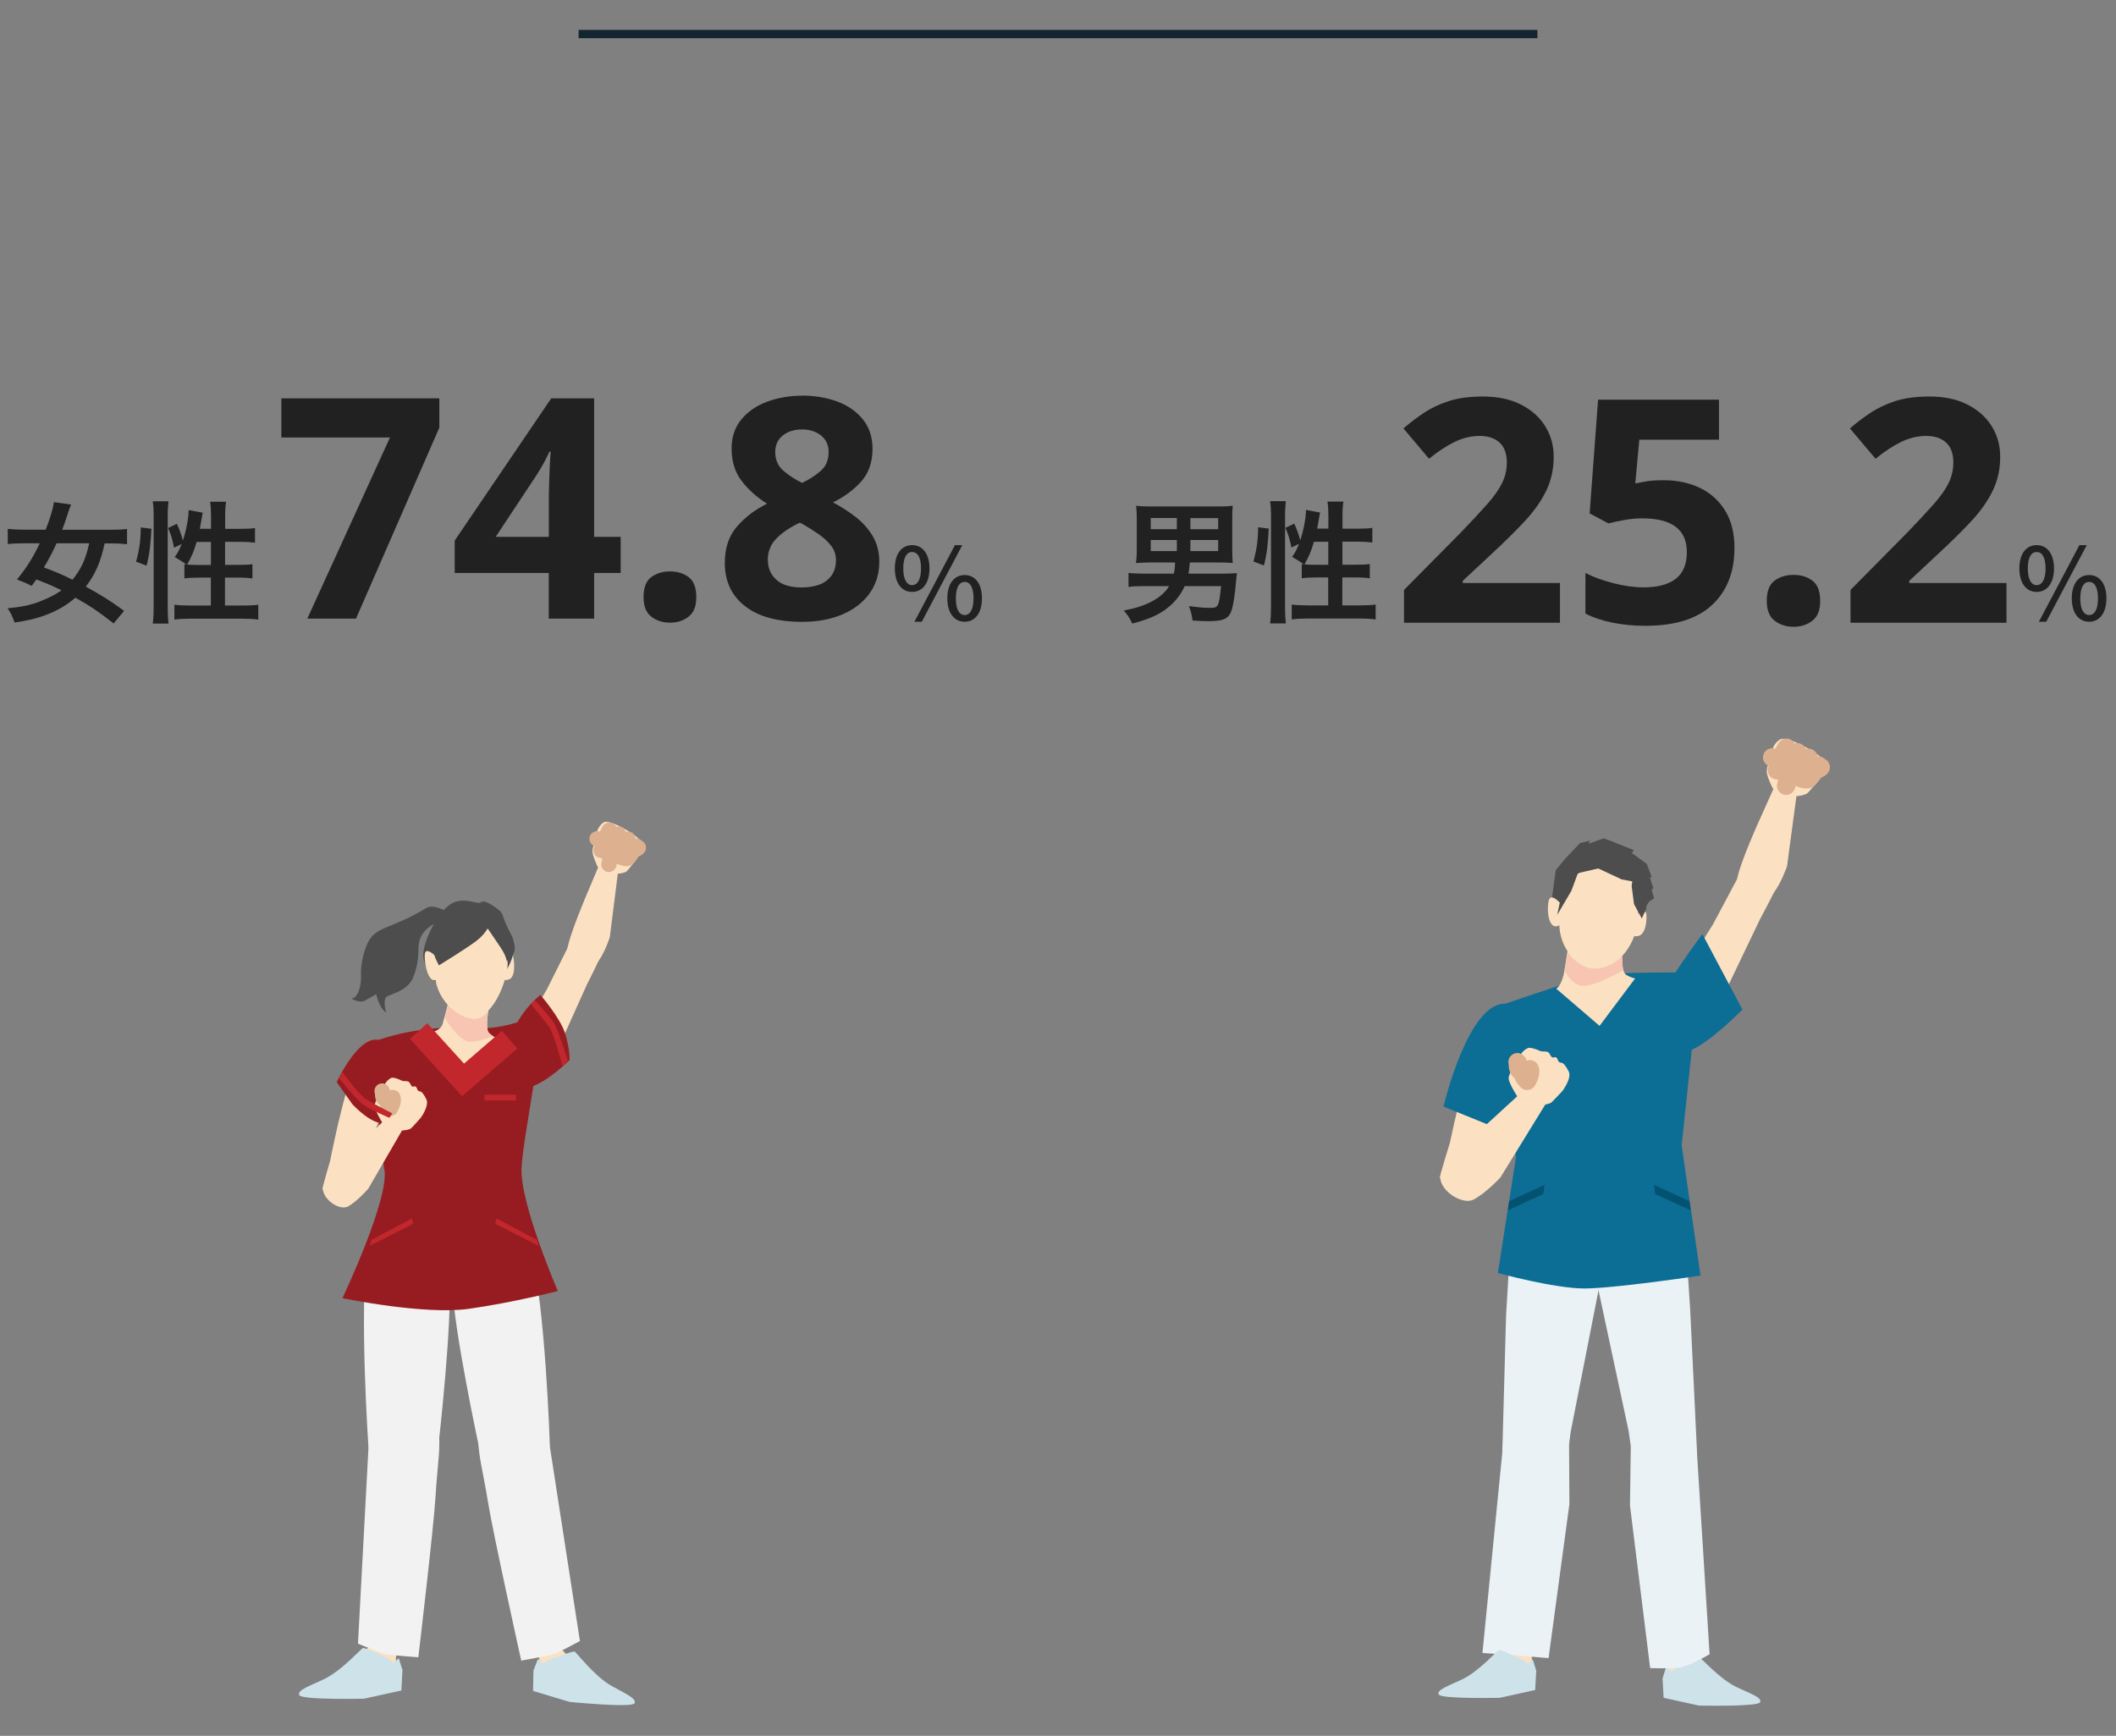 <?xml version="1.0" encoding="UTF-8"?>
<svg id="_レイヤー_2" data-name="レイヤー 2" xmlns="http://www.w3.org/2000/svg" xmlns:xlink="http://www.w3.org/1999/xlink" viewBox="0 0 256 210">
  <rect x="0" y="0" width="256" height="210" fill="#808080" stroke="none"/>
  <defs>
    <style>
      .cls-1 {
        fill: #f7c5b2;
      }

      .cls-2 {
        fill: #0c6d95;
      }

      .cls-3 {
        fill: #4d4d4d;
      }

      .cls-4 {
        stroke-width: 1.85px;
      }

      .cls-4, .cls-5, .cls-6, .cls-7, .cls-8, .cls-9, .cls-10 {
        fill: none;
      }

      .cls-4, .cls-6, .cls-7, .cls-9 {
        stroke: #ddb08f;
        stroke-linecap: round;
        stroke-linejoin: round;
      }

      .cls-11 {
        fill: #045272;
      }

      .cls-12 {
        fill: #eaf2f6;
      }

      .cls-6 {
        stroke-width: 1.84px;
      }

      .cls-13 {
        fill: #f2f2f2;
      }

      .cls-14 {
        fill: #fbe1c1;
      }

      .cls-15 {
        fill: #971c21;
      }

      .cls-16 {
        fill: #212121;
      }

      .cls-7 {
        stroke-width: 2.22px;
      }

      .cls-17 {
        fill: #c1272d;
      }

      .cls-8 {
        stroke: #c1272d;
        stroke-miterlimit: 10;
        stroke-width: 2.83px;
      }

      .cls-18 {
        fill: #cee2ea;
      }

      .cls-19 {
        clip-path: url(#clippath);
      }

      .cls-9 {
        stroke-width: 2.19px;
      }

      .cls-10 {
        stroke: #142532;
      }
    </style>
    <clipPath id="clippath">
      <rect class="cls-5" width="256" height="210"/>
    </clipPath>
  </defs>
  <g id="_レイヤー_1-2" data-name="レイヤー 1">
    <g class="cls-19">
      <g>
        <path class="cls-2" d="M46.22,148.52l16.92-.58-.25,3.88s-3.69,2.99-8.4,3.01-8.85-4.33-8.85-4.33l.58-1.98Z"/>
        <path class="cls-14" d="M39.03,143.77c.1-.6.92-3.37.92-3.37,0,0,.97-5.1,2.34-9.72,1.37-4.62,4.04-1.42,4.04-1.42l-.12,5.31-1.6,4.38-1.6,5.52c-1.66.8-4.09-.1-3.98-.7Z"/>
        <g>
          <path class="cls-14" d="M72.37,116.29c-.81,1.08-3.93.27-3.74-1.39s2.46-6.94,2.46-6.94l1.44-3.42,2.29.54-1.04,8.29s-.59,1.85-1.4,2.93Z"/>
          <path class="cls-14" d="M72.51,116c-.21.57-1.52,3.15-1.52,3.15l-4.88,10.84-3.05-1.08.72-5.17,2.37-4.02,2.57-5.14c1.77-.49,4,.84,3.79,1.41Z"/>
        </g>
        <polygon class="cls-14" points="49.13 192.52 48.03 198.87 47.81 202.06 47.14 202.67 42.02 203.74 39.73 203.15 45.04 198.96 45.01 191.19 49.13 192.52"/>
        <polygon class="cls-14" points="63.23 191.93 65.02 199.05 65.42 201.98 65.36 202.93 70.28 204.73 72.63 204.47 67.97 199.56 67.31 191.33 63.23 191.93"/>
        <path class="cls-13" d="M48.42,171.67c-3.01-.04-3.84,3.46-3.84,3.46l-1.27,23.72s2.69,1.14,3.38,1.28c.62.12,3.92.37,3.92.37,0,0,1.87-15.79,2.08-19.43s.7-6.31.33-7.98c0,0-1.59-1.38-4.6-1.42Z"/>
        <path class="cls-13" d="M44.48,151.05c-1.06,7.23.1,24.07.1,24.07,1.74,1.76,1.56,2.25,3.62,1.8s4.39-1.69,4.88-2.38c0,0,1.69-14.96,1.27-19.95s-9.31-7.35-9.87-3.54Z"/>
        <path class="cls-13" d="M62.36,172.01c2.99-.34,4.17,3.05,4.17,3.05l3.63,23.47s-2.57,1.41-3.24,1.61c-.6.19-3.86.76-3.86.76,0,0-3.44-15.53-4.01-19.12s-1.33-6.21-1.13-7.91c0,0,1.44-1.53,4.44-1.87Z"/>
        <path class="cls-13" d="M64.22,151.1c1.78,7.09,2.31,23.96,2.31,23.96-1.56,1.92-1.33,2.4-3.43,2.15s-4.54-1.24-5.09-1.88c0,0-3.18-14.72-3.26-19.72s8.53-8.24,9.47-4.51Z"/>
        <path class="cls-15" d="M56.41,124.38c-6.16-.41-11.23,1.65-11.23,1.65,0,0,.67,11.92,1.32,15.44.65,3.52-5.07,15.58-5.07,15.58,0,0,9.86,2.06,15.3,1.29,5.43-.77,10.76-2.15,10.76-2.15,0,0-4.63-10.69-4.39-14.94s2.87-15.68,1.82-17.33-2.33.86-8.52.45Z"/>
        <path class="cls-14" d="M60.7,116.11s1.17-1.18,1.35-.53c.18.64.39,2.62-.49,2.92-.88.3-.82-.47-.82-.47l-.03-1.92Z"/>
        <path class="cls-14" d="M59.16,121.84s-.52,2.62,0,3.12c.51.5,1.61,1.06,1.61,1.06l-4.57,3.88-4.62-4.88s1.68-.14,1.97-1.15c.54-1.84,1.33-5.33,1.33-5.33l4.29,3.31Z"/>
        <path class="cls-1" d="M59.06,122.3s-.86,1.31-2.13.9-2.58-2.31-2.58-2.31l-.53,2.24s1.7,2.98,3.13,2.91,2.65-.7,2.65-.7c0,.1-.33-.18-.51-.43-.34-.47-.03-2.61-.03-2.61Z"/>
        <path class="cls-3" d="M54.47,110.49s-1.96-1.2-2.86-.66c-4.65,2.82-6.24,2.09-7.27,4.57-.41.99-.72,2.48-.66,3.61.06,1.13-.35,2.74-1.15,2.8,0,0,.94.6,1.6.25.66-.35,1.39-.79,1.39-.79,0,0,.32,1.68,1.21,2.23,0,0-.49-1.59.09-1.94.58-.35,2.49-.69,3.15-2.28.66-1.6.64-2.83.67-3.76.07-2.17,2.27-2.91,2.27-2.91l1.55-1.12Z"/>
        <path class="cls-3" d="M60.29,118.82s2.85-3.35,1.59-5.68c-1.26-2.33-.87-2.47-1.44-2.97-.58-.5-1.88-1.4-2.24-1.01-.36.39-2.31-.92-3.96.42-1.65,1.33-3.22,4.83-3.02,6.22s1.49,3.29,2.01,3.39c.52.09,7.07-.37,7.07-.37Z"/>
        <path class="cls-14" d="M59.58,110.83s2.42,3.91,1.7,6.95c-.72,3.04-2.39,5.38-3.97,5.44-1.58.07-4.38-1.87-4.7-5.17-.32-3.3.47-7.61,4.25-7.5l2.72.27Z"/>
        <path class="cls-14" d="M52.87,115.84s-1.39-1.47-1.48-.37c-.09,1.1.47,3.78,1.53,2.96,1.05-.82-.05-2.59-.05-2.59Z"/>
        <path class="cls-3" d="M58.97,110.3l.24,1.61s-.36.98-1.56,1.91c-1.2.92-4.55,2.97-4.55,2.97,0,0-.51-.94-.56-1.31-.38-2.56,2.39-7.18,6.43-5.18Z"/>
        <path class="cls-3" d="M58.11,111.05s2.44,3.49,2.78,4.11c.34.62.42,1.11.42,1.11,0,0,1.38-.87.86-2.14-.52-1.26-1.97-3.14-2.43-3.41-.46-.27-1.63.32-1.63.32Z"/>
        <path class="cls-18" d="M46.95,200.63l.65.53.65-.54.44,1.43-.13,2.47-4.52.99s-7.53.17-7.83-.43,1.24-1.1,2.94-1.91c2.21-1.04,4.51-3.72,4.77-3.79s3.03,1.23,3.03,1.23Z"/>
        <path class="cls-18" d="M66.39,200.8l-.69.48-.61-.59-.55,1.4-.05,2.48,4.43,1.33s7.5.74,7.84.17-1.15-1.19-2.79-2.12c-2.12-1.2-4.22-4.05-4.46-4.14s-3.12,1-3.12,1Z"/>
        <path class="cls-15" d="M68.91,128.24s.07-1.3-.55-3.24c-.63-1.94-2.98-4.63-2.98-4.63,0,0-5.39,4.07-3.53,9.97,1.2,3.81,7.07-2.11,7.07-2.11Z"/>
        <path class="cls-15" d="M40.74,130.92l1.9,2.68s2.42,2.67,4.07,2.26,2.08-8.52-.5-9.89-5.47,4.95-5.47,4.95Z"/>
        <path class="cls-14" d="M42.13,145.94c-1.17.68-3.72-1.29-2.9-2.74s4.97-5.43,4.97-5.43l2.65-2.59,1.9,1.39-4.19,7.23s-1.26,1.47-2.43,2.15Z"/>
        <g>
          <path class="cls-14" d="M75.82,105.42c-.17.12-1.08.48-2.2.18-1.11-.29-1.36-.83-1.36-.83,0,0-.57-1.22-.58-1.75-.02-.46.38-1.56.38-1.56l.67.13.12.75.41.62-.63-.87-.59-.29s-.08-1.62,1.01-2.32c.65-.42,3.86,1.41,4.41,2.22.51.76-.51,2.33-.51,2.33,0,0-.97,1.26-1.14,1.38Z"/>
          <path class="cls-6" d="M76.98,102.36s-.71,1.13-.94,1.4c-.33.37-1.12-.2-1.71-.46-.7-.31-1.33-.72-1.33-.72"/>
          <path class="cls-6" d="M75.97,101.52s-1.12,1.56-.73,2.22"/>
          <path class="cls-6" d="M74.82,100.91c.08-.12-.9,1.51-.6,2.31"/>
          <path class="cls-6" d="M73.71,100.42s-.96,1.66-.51,2.28"/>
          <path class="cls-6" d="M77.24,102.55s-.18.23-.47.26"/>
          <polygon class="cls-14" points="71.97 102.89 74.19 102.74 74.15 101.89 72.11 101.53 71.97 102.89"/>
          <path class="cls-6" d="M72.23,101.48l1.94.39.05.91-1.51.1s.62-.22.96.62c.24.6-.01,1.08-.01,1.08"/>
        </g>
        <g>
          <g>
            <path class="cls-14" d="M49.69,136.54c-.18.11-1.11.42-2.21.05-1.09-.36-1.31-.91-1.31-.91,0,0-.85-1.4-.84-1.93.01-.47.63-1.45.63-1.45l.86.23.08.76.38.64-.58-.91-.57-.33s.02-1.62,1.15-2.26c.23-.13.74.02,1.34.31.22.11.58-.01.81.13.22.13.22.4.42.56.12.1.32-.07.45.03.15.12.16.37.29.5.09.09.31.06.4.15.31.29.46.65.56.82.47.79-.65,2.3-.65,2.3,0,0-1.05,1.21-1.22,1.32Z"/>
            <polygon class="cls-14" points="45.99 133.79 48.21 133.77 49.27 132.75 46.95 132.2 45.99 133.79"/>
          </g>
          <path class="cls-4" d="M47.47,133.22s-.88-.1-1.07-.36-.07-.84-.17-.87"/>
          <path class="cls-4" d="M47.27,133.94s-.5-.11-.38-.64"/>
          <path class="cls-4" d="M47.24,134.1s.5-.84.29-1.32"/>
        </g>
        <polygon class="cls-17" points="44.93 150.01 49.84 147.41 49.99 148.05 44.72 150.73 44.93 150.01"/>
        <polygon class="cls-17" points="64.98 150.01 60.07 147.41 59.91 148.05 65.18 150.73 64.98 150.01"/>
        <path class="cls-17" d="M41.43,129.71s2.02,2.77,2.89,3.3,3.14,1.69,3.14,1.69l-.35.54s-2.27-.97-3.1-1.55-2.99-3.24-2.99-3.24l.41-.74Z"/>
        <path class="cls-17" d="M68.04,128.95s-.99-3.85-1.58-4.68-2.22-2.78-2.22-2.78l.43-.49s1.81,1.91,2.35,2.77,1.7,4.66,1.7,4.66l-.67.52Z"/>
        <rect class="cls-17" x="58.61" y="132.44" width="3.82" height=".69"/>
        <polyline class="cls-8" points="50.65 124.74 56.02 130.65 61.66 125.78"/>
      </g>
      <g>
        <path class="cls-14" d="M174.21,142.4c.14-.74,1.22-4.2,1.22-4.2,0,0,1.29-6.35,3.1-12.1,1.81-5.75,5.34-1.76,5.34-1.76l-.16,6.61-2.12,5.46-2.11,6.87c-2.19,1-5.4-.13-5.26-.88Z"/>
        <g>
          <path class="cls-14" d="M214.55,108.03c-.96,1.2-4.62.29-4.4-1.55s2.9-7.68,2.9-7.68l1.69-3.78,2.69.6-1.23,9.18s-.69,2.04-1.65,3.24Z"/>
          <path class="cls-14" d="M214.72,107.72c-.25.63-1.79,3.49-1.79,3.49l-5.75,12.01-3.59-1.19.85-5.73,2.79-4.45,3.03-5.69c2.08-.54,4.7.94,4.45,1.57Z"/>
        </g>
        <path class="cls-14" d="M204.97,195.91l.16,4.3.83,1.11-4.17,2.03s-.27-1.77-.04-2.63c.29-1.11-1.36-4.71-1.36-4.71l4.58-.1Z"/>
        <path class="cls-18" d="M202.79,201.71l-.61.5-.62-.51-.42,1.36.13,2.34,4.27.94s7.12.16,7.4-.4-1.17-1.04-2.78-1.8c-2.09-.98-4.27-3.51-4.51-3.58s-2.87,1.17-2.87,1.17Z"/>
        <path class="cls-14" d="M182.02,194.97l-.16,4.3-.83,1.11,4.17,2.03s.27-1.77.04-2.63c-.29-1.11,1.36-4.71,1.36-4.71l-4.58-.1Z"/>
        <path class="cls-12" d="M205.31,176.01v-.35s-.83-17.28-.83-17.28l-.47-7.23-11.5.83,4.53,21.16.24,1.71s3.67,2.24,5.71,2.24c.83,0,2.3-1.09,2.3-1.09Z"/>
        <path class="cls-12" d="M202.3,173.48c-2.05,0-5,1.38-5,1.38l-.1,7.28,2.44,19.67s2.2.07,3.4-.04c1.2-.1,3.79-1.64,3.79-1.64l-1.51-24.12s-2.19-2.53-3.01-2.53Z"/>
        <path class="cls-12" d="M185.7,173.06c-1.68.19-3.93,1.88-3.93,1.88l-.02.83-2.4,24.21s3.1.21,4.29.31c1.2.1,3.71.31,3.71.31l2.52-18.62-.04-7.45s-2.7-1.66-4.12-1.47Z"/>
        <path class="cls-12" d="M194.19,151.99l-11.5-.83-.48,7.96-.44,16.02s2.15,3.27,3.83,3.08c1.42-.19,4.23-3.49,4.23-3.49l.19-1.47,4.18-21.26Z"/>
        <path class="cls-2" d="M192.3,118.12c2.39-.62,13.37-.45,13.37-.45l-2.22,20.89,2.28,15.76s-10.42,1.56-14.05,1.56-10.46-1.87-10.46-1.87l2.19-14.04-2.59-18.1s9.08-3.13,11.47-3.75Z"/>
        <path class="cls-3" d="M188.46,109.95l-.68-1.44.44-3.23,1.15-1.41,1.79-1.88,1.23-.29-.24.38,1.85-.65.85.29,2.85,1.15-.29.32,1.82,1.32.62,1.65-.26-.03s.38,1.09.44,1.35l-.21.15.29,1.06-.59.38-.97,1.56-10.11-.68Z"/>
        <path class="cls-14" d="M197.22,105.63s1.6,3.92.74,6.89c-1.04,3.59-3.53,4.81-5.29,4.65-1.76-.16-4.03-2.31-4.03-5.52,0-3.41,1.43-7.3,5.61-6.66l2.97.64Z"/>
        <path class="cls-14" d="M188.96,109.48s-1.3-1.6-1.58-.56c-.28,1.04-.09,3.69,1.21,3.05,1.3-.64.37-2.48.37-2.48Z"/>
        <path class="cls-14" d="M197.59,110.84s1.49-.96,1.58-.32c.09.64,0,2.57-1.02,2.73-1.02.16-.84-.56-.84-.56l.28-1.84Z"/>
        <path class="cls-14" d="M196.28,115.29s-.19,2.24.46,2.64c.65.4,1.09.43,1.09.43l-4.31,5.75-5.24-4.5s.71-.36.99-2.21c.28-1.84.76-4.76.76-4.76l6.23,2.64Z"/>
        <polygon class="cls-3" points="188.4 110.68 190.11 107.77 190.9 105.63 193.37 105.07 196.19 106.39 197.48 106.63 197.4 107.18 197.69 109.39 198.63 111.12 199.19 109.89 198.92 105.19 198.04 105.45 198.57 104.45 196.63 104.69 196.95 103.57 194.25 103.98 194.25 103.63 190.58 104.75 188.93 108.15 188.4 110.68"/>
        <path class="cls-1" d="M189.66,115.2s1.39,2.05,3.34,1.99,3.24-1.5,3.24-1.5l.1,1.72s-3.73,2.13-5.05,1.85-2-1.87-2-1.87l.38-2.19Z"/>
        <path class="cls-18" d="M184.21,200.77l.61.5.62-.51.42,1.36-.13,2.34-4.27.94s-7.12.16-7.4-.4,1.17-1.04,2.78-1.8c2.09-.98,4.27-3.51,4.51-3.58s2.87,1.17,2.87,1.17Z"/>
        <path class="cls-2" d="M201.89,125.31s-2.2-.9-1.42-3.5c.79-2.61,5.49-8.8,5.49-8.8l4.84,9.12s-3.57,3.67-5.97,4.8-2.95-1.62-2.95-1.62Z"/>
        <path class="cls-2" d="M182.32,121.45l3.17,10.2-1.2,6.14-9.65-3.92s3.04-12.96,7.67-12.42Z"/>
        <path class="cls-14" d="M178.3,145.11c-1.55.84-4.92-1.6-3.83-3.42s6.58-6.76,6.58-6.76l3.51-3.22,2.51,1.73-5.54,9s-1.67,1.83-3.22,2.67Z"/>
        <g>
          <path class="cls-14" d="M218.62,96c-.2.13-1.27.53-2.59.2-1.3-.33-1.6-.91-1.6-.91,0,0-.67-1.35-.69-1.94-.02-.51.45-1.72.45-1.72l.79.15.15.83.49.68-.74-.96-.69-.32s-.09-1.79,1.19-2.57c.76-.46,4.54,1.56,5.18,2.46.6.85-.6,2.57-.6,2.57,0,0-1.15,1.4-1.34,1.53Z"/>
          <path class="cls-7" d="M219.98,92.61s-.84,1.26-1.11,1.55c-.39.41-1.31-.22-2.01-.51-.82-.35-1.56-.8-1.56-.8"/>
          <path class="cls-7" d="M218.79,91.68s-1.31,1.72-.86,2.45"/>
          <path class="cls-7" d="M217.44,91.01c.09-.13-1.06,1.67-.71,2.55"/>
          <path class="cls-7" d="M216.13,90.46s-1.13,1.84-.6,2.52"/>
          <path class="cls-7" d="M220.28,92.82s-.21.25-.55.29"/>
          <polygon class="cls-14" points="214.09 93.2 216.7 93.03 216.65 92.08 214.25 91.69 214.09 93.2"/>
          <path class="cls-7" d="M214.4,91.63l2.28.43.06,1.01-1.77.11s.73-.24,1.13.68c.29.67-.01,1.2-.01,1.2"/>
        </g>
        <g>
          <g>
            <path class="cls-14" d="M187.57,133.44c-.21.12-1.28.46-2.56.06-1.26-.39-1.52-.98-1.52-.98,0,0-.98-1.52-.97-2.09.01-.51.73-1.57.73-1.57l1,.25.09.82.44.7-.66-.99-.66-.36s.02-1.77,1.33-2.46c.27-.14.86.02,1.55.33.26.12.67-.01.94.14.25.14.25.43.48.61.14.11.37-.07.52.03.17.13.18.4.34.55.1.1.36.07.47.16.36.31.53.7.65.89.54.86-.75,2.5-.75,2.5,0,0-1.21,1.31-1.41,1.43Z"/>
            <polygon class="cls-14" points="183.3 130.44 185.87 130.42 187.09 129.31 184.42 128.72 183.3 130.44"/>
          </g>
          <path class="cls-9" d="M185.01,129.83s-1.01-.11-1.24-.39-.09-.92-.19-.95"/>
          <path class="cls-9" d="M184.78,130.61s-.57-.12-.44-.7"/>
          <path class="cls-9" d="M184.75,130.78s.57-.91.34-1.44"/>
        </g>
        <polygon class="cls-11" points="186.72 144.45 186.86 143.34 182.58 145.32 182.43 146.42 186.72 144.45"/>
        <polygon class="cls-11" points="200.25 144.45 200.11 143.34 204.38 145.32 204.54 146.42 200.25 144.45"/>
      </g>
      <g>
        <path class="cls-16" d="M13.74,75.42c-1.67-1.32-2.87-2.14-4.62-3.11-.96.84-2.1,1.53-3.44,2.04-1.15.45-2.26.72-3.92.96-.27-.78-.49-1.21-.84-1.72,1.74-.16,2.81-.4,3.92-.83,1.02-.4,1.9-.84,2.6-1.34-1.16-.57-1.31-.64-3.04-1.32-.26.35-.29.4-.56.78-.64-.32-.91-.43-1.79-.77,1.15-1.4,1.9-2.58,2.76-4.38h-1.99c-.78,0-1.4.03-1.88.1v-1.85c.53.06,1.12.1,1.88.1h2.71c.53-1.37.88-2.52,1-3.33l2.07.29c-.11.24-.26.65-.4,1.12-.26.78-.41,1.24-.67,1.93h5.96c.81,0,1.39-.03,1.88-.1v1.85c-.53-.06-1.08-.1-1.83-.1h-.88c-.48,2.25-1.13,3.75-2.28,5.23,1.94,1.07,3,1.74,4.64,2.93l-1.28,1.53ZM6.84,65.73c-.49,1.1-.84,1.75-1.53,2.92,1.45.54,2.14.83,3.46,1.48,1.05-1.28,1.59-2.45,2.02-4.4h-3.95Z"/>
        <path class="cls-16" d="M16.46,67.95c.41-1.47.56-2.57.57-4.14l1.29.16c-.1,1.96-.24,3.14-.59,4.46l-1.28-.48ZM18.48,75.44c.08-.59.11-1.26.11-2.01v-11.09c0-.7-.03-1.15-.11-1.69h1.91c-.06.54-.1.97-.1,1.69v11.22c0,.81.03,1.31.1,1.88h-1.91ZM25.53,63.98v-1.59c0-.67-.03-1.16-.11-1.69h1.93c-.08.54-.11.99-.11,1.69v1.59h1.86c.84,0,1.35-.03,1.75-.1v1.77c-.53-.06-1.12-.1-1.74-.1h-1.88v2.79h1.59c.81,0,1.28-.02,1.72-.08v1.72c-.41-.06-.97-.1-1.74-.1h-1.58v3.38h2.17c.78,0,1.4-.03,1.86-.1v1.8c-.56-.08-1.13-.11-1.86-.11h-6.41c-.75,0-1.32.03-1.88.11v-1.8c.45.06,1.1.1,1.88.1h2.53v-3.38h-1.43c-.69,0-1.35.03-1.77.1v-1.72c.11.02.14.02.26.03q-.65-.46-1.43-.89c.4-.57.57-.91.84-1.59l-.92.45c-.26-1.21-.35-1.51-.73-2.38l1.07-.51c.29.61.53,1.29.73,2.02.4-1.2.69-2.73.69-3.68l1.71.32c-.05.18-.06.26-.11.57-.05.3-.16.96-.24,1.37h1.35ZM23.79,65.56c-.3,1.04-.62,1.82-1.15,2.74.35.03.7.05,1.21.05h1.67v-2.79h-1.74Z"/>
      </g>
      <g>
        <path class="cls-16" d="M139.22,68.04q-1.32.03-1.79.08c.06-.46.1-.84.1-1.59v-3.68c0-.78-.03-1.2-.08-1.66.48.06.88.08,1.66.08h8.37c.78,0,1.18-.02,1.66-.08-.05.46-.06.88-.06,1.66v3.68c0,.69.02,1.08.06,1.58-.49-.05-.99-.06-1.56-.06h-3.63c-.05.59-.08.86-.16,1.35h4.14c.62,0,1.1-.02,1.72-.06-.05.32-.06.49-.14,1.32-.11,1.28-.29,2.45-.46,3.01-.33,1.18-.94,1.48-2.93,1.48-.54,0-.73-.02-1.85-.08-.06-.61-.18-1.08-.43-1.74,1.28.16,1.79.21,2.5.21,1.07,0,1.12-.06,1.39-2.63h-4.4c-.53,1.16-1.31,2.09-2.41,2.89-.99.69-2.14,1.18-3.94,1.64-.27-.61-.54-1.02-1.02-1.58,1.55-.3,2.5-.62,3.49-1.15.94-.53,1.55-1.07,1.99-1.8h-3.03c-.88,0-1.32.02-1.88.1v-1.69c.41.05,1.12.08,1.9.08h3.59c.1-.46.13-.8.14-1.35h-2.93ZM139.22,62.67v1.35h3.16v-1.35h-3.16ZM139.22,65.33v1.34h3.16v-1.34h-3.16ZM147.38,64.03v-1.35h-3.36v1.35h3.36ZM147.38,66.67v-1.34h-3.36v1.34h3.36Z"/>
        <path class="cls-16" d="M151.64,67.93c.41-1.47.56-2.57.57-4.14l1.29.16c-.1,1.96-.24,3.14-.59,4.46l-1.28-.48ZM153.66,75.42c.08-.59.11-1.26.11-2.01v-11.09c0-.7-.03-1.15-.11-1.69h1.91c-.06.54-.1.97-.1,1.69v11.22c0,.81.03,1.31.1,1.88h-1.91ZM160.71,63.96v-1.59c0-.67-.03-1.16-.11-1.69h1.93c-.08.54-.11.99-.11,1.69v1.59h1.86c.84,0,1.35-.03,1.75-.1v1.77c-.53-.06-1.12-.1-1.74-.1h-1.88v2.79h1.59c.81,0,1.28-.02,1.72-.08v1.72c-.41-.06-.97-.1-1.74-.1h-1.58v3.38h2.17c.78,0,1.4-.03,1.86-.1v1.8c-.56-.08-1.13-.11-1.86-.11h-6.41c-.75,0-1.32.03-1.88.11v-1.8c.45.06,1.1.1,1.88.1h2.53v-3.38h-1.43c-.69,0-1.35.03-1.77.1v-1.72c.11.02.14.02.26.03q-.65-.46-1.43-.89c.4-.57.57-.91.84-1.59l-.92.45c-.26-1.21-.35-1.51-.73-2.38l1.07-.51c.29.61.53,1.29.73,2.02.4-1.2.69-2.73.69-3.68l1.71.32c-.05.18-.06.26-.11.57-.05.3-.16.96-.24,1.37h1.35ZM158.97,65.54c-.3,1.04-.62,1.82-1.15,2.74.35.03.7.05,1.21.05h1.67v-2.79h-1.74Z"/>
      </g>
      <g>
        <path class="cls-16" d="M108.26,68.77c0-1.8.84-2.82,2.09-2.82s2.1,1.02,2.1,2.82-.85,2.84-2.1,2.84-2.09-1.04-2.09-2.84ZM111.43,68.77c0-1.39-.45-1.99-1.08-1.99s-1.07.61-1.07,1.99.45,2.02,1.07,2.02,1.08-.64,1.08-2.02ZM115.53,65.95h.89l-4.9,9.27h-.89l4.9-9.27ZM114.61,72.39c0-1.8.85-2.82,2.1-2.82s2.09,1.02,2.09,2.82-.85,2.83-2.09,2.83-2.1-1.03-2.1-2.83ZM117.78,72.39c0-1.39-.45-1.99-1.07-1.99s-1.07.61-1.07,1.99.44,2.02,1.07,2.02,1.07-.64,1.07-2.02Z"/>
        <g>
          <path class="cls-16" d="M37.18,74.84l10-21.91h-13.14v-4.74h19.11v3.55l-10.08,23.1h-5.9Z"/>
          <path class="cls-16" d="M75.09,69.32h-3.21v5.52h-5.49v-5.52h-11.38v-3.92l11.68-17.21h5.19v16.76h3.21v4.37ZM66.4,64.95v-4.52c0-.57.01-1.27.04-2.09.02-.82.06-1.59.09-2.3.04-.71.07-1.18.09-1.4h-.15c-.22.5-.47.98-.73,1.46-.26.47-.55.96-.88,1.46l-4.89,7.39h6.42Z"/>
          <path class="cls-16" d="M77.86,72.23c0-1.14.31-1.95.93-2.41.62-.46,1.38-.69,2.28-.69s1.62.23,2.24.69c.62.46.93,1.26.93,2.41s-.31,1.89-.93,2.37c-.62.49-1.37.73-2.24.73s-1.66-.24-2.28-.73c-.62-.48-.93-1.27-.93-2.37Z"/>
          <path class="cls-16" d="M97.04,47.86c1.54,0,2.95.24,4.24.71,1.28.47,2.31,1.19,3.1,2.15.78.96,1.18,2.15,1.18,3.56,0,1.62-.45,2.94-1.36,3.96-.91,1.02-2.05,1.87-3.42,2.54.95.5,1.85,1.08,2.71,1.74.86.66,1.55,1.44,2.09,2.33.53.9.8,1.93.8,3.1,0,1.47-.39,2.75-1.18,3.84-.78,1.09-1.88,1.94-3.28,2.54-1.41.6-3.03.9-4.87.9-2.99,0-5.29-.63-6.92-1.9-1.63-1.27-2.44-3.01-2.44-5.23,0-1.82.5-3.29,1.49-4.42.99-1.13,2.2-2.05,3.62-2.74-1.19-.75-2.21-1.65-3.04-2.71-.83-1.06-1.25-2.38-1.25-3.97,0-1.39.4-2.57,1.19-3.53.8-.96,1.85-1.67,3.15-2.15,1.31-.47,2.71-.71,4.2-.71ZM92.9,67.75c0,.97.34,1.77,1.03,2.39.68.62,1.7.93,3.04.93s2.44-.3,3.13-.9c.7-.6,1.04-1.39,1.04-2.39,0-.67-.2-1.26-.6-1.77-.4-.51-.9-.97-1.49-1.38s-1.19-.79-1.79-1.14l-.49-.26c-1.17.55-2.11,1.18-2.82,1.9-.71.72-1.06,1.59-1.06,2.61ZM97,51.96c-.92,0-1.69.24-2.3.73-.61.49-.91,1.15-.91,2,0,.92.32,1.67.97,2.24.65.57,1.41,1.07,2.28,1.49.85-.4,1.59-.88,2.24-1.44.65-.56.97-1.33.97-2.3,0-.85-.31-1.51-.93-2-.62-.49-1.39-.73-2.31-.73Z"/>
        </g>
      </g>
      <g>
        <path class="cls-16" d="M244.31,68.77c0-1.8.84-2.82,2.09-2.82s2.1,1.02,2.1,2.82-.85,2.84-2.1,2.84-2.09-1.04-2.09-2.84ZM247.48,68.77c0-1.39-.45-1.99-1.08-1.99s-1.07.61-1.07,1.99.45,2.02,1.07,2.02,1.08-.64,1.08-2.02ZM251.57,65.95h.89l-4.9,9.27h-.89l4.9-9.27ZM250.65,72.39c0-1.8.85-2.82,2.1-2.82s2.09,1.02,2.09,2.82-.85,2.83-2.09,2.83-2.1-1.03-2.1-2.83ZM253.82,72.39c0-1.39-.45-1.99-1.07-1.99s-1.07.61-1.07,1.99.44,2.02,1.07,2.02,1.07-.64,1.07-2.02Z"/>
        <g>
          <path class="cls-16" d="M188.72,75.34h-18.86v-3.97l6.77-6.84c1.36-1.41,2.46-2.59,3.29-3.53.83-.94,1.44-1.8,1.81-2.57.38-.77.57-1.59.57-2.48,0-1.08-.3-1.89-.89-2.42-.59-.53-1.39-.79-2.4-.79s-2.04.24-3.02.72c-.98.48-2.02,1.16-3.1,2.04l-3.1-3.67c.76-.65,1.57-1.28,2.46-1.87.88-.59,1.9-1.07,3.04-1.44,1.15-.37,2.53-.55,4.14-.55,1.76,0,3.28.32,4.55.96,1.27.64,2.26,1.51,2.95,2.61.69,1.1,1.04,2.34,1.04,3.72,0,1.49-.3,2.85-.89,4.08-.59,1.23-1.45,2.46-2.57,3.67-1.12,1.21-2.48,2.55-4.06,4.01l-3.48,3.25v.26h11.76v4.8Z"/>
          <path class="cls-16" d="M201.31,58.1c1.64,0,3.1.32,4.38.94,1.29.63,2.3,1.55,3.04,2.76.74,1.21,1.11,2.71,1.11,4.5,0,2.92-.91,5.22-2.72,6.9-1.81,1.68-4.5,2.51-8.05,2.51-1.41,0-2.74-.13-3.99-.38s-2.34-.62-3.27-1.1v-4.91c.93.48,2.05.89,3.36,1.23,1.31.34,2.55.51,3.7.51,1.69,0,2.98-.35,3.87-1.04.89-.69,1.34-1.77,1.34-3.23,0-2.72-1.8-4.08-5.41-4.08-.71,0-1.44.07-2.19.21-.76.14-1.39.27-1.89.4l-2.27-1.21,1.02-13.76h14.63v4.84h-9.64l-.49,5.29c.43-.08.89-.16,1.38-.25.49-.09,1.18-.13,2.06-.13Z"/>
          <path class="cls-16" d="M213.75,72.69c0-1.16.31-1.97.94-2.44.63-.47,1.4-.7,2.31-.7s1.64.23,2.27.7c.63.47.94,1.28.94,2.44s-.32,1.91-.94,2.4c-.63.49-1.39.74-2.27.74s-1.68-.25-2.31-.74c-.63-.49-.94-1.29-.94-2.4Z"/>
          <path class="cls-16" d="M242.74,75.34h-18.86v-3.97l6.77-6.84c1.36-1.41,2.46-2.59,3.29-3.53.83-.94,1.44-1.8,1.81-2.57.38-.77.57-1.59.57-2.48,0-1.08-.3-1.89-.89-2.42-.59-.53-1.39-.79-2.4-.79s-2.04.24-3.02.72c-.98.48-2.02,1.16-3.1,2.04l-3.1-3.67c.76-.65,1.57-1.28,2.46-1.87.88-.59,1.9-1.07,3.04-1.44,1.15-.37,2.53-.55,4.14-.55,1.76,0,3.28.32,4.55.96,1.27.64,2.26,1.51,2.95,2.61.69,1.1,1.04,2.34,1.04,3.72,0,1.49-.3,2.85-.89,4.08-.59,1.23-1.45,2.46-2.57,3.67-1.12,1.21-2.48,2.55-4.06,4.01l-3.48,3.25v.26h11.76v4.8Z"/>
        </g>
      </g>
      <line id="_線_244" data-name="線 244" class="cls-10" x1="186" y1="4.12" x2="70" y2="4.12"/>
    </g>
  </g>
</svg>